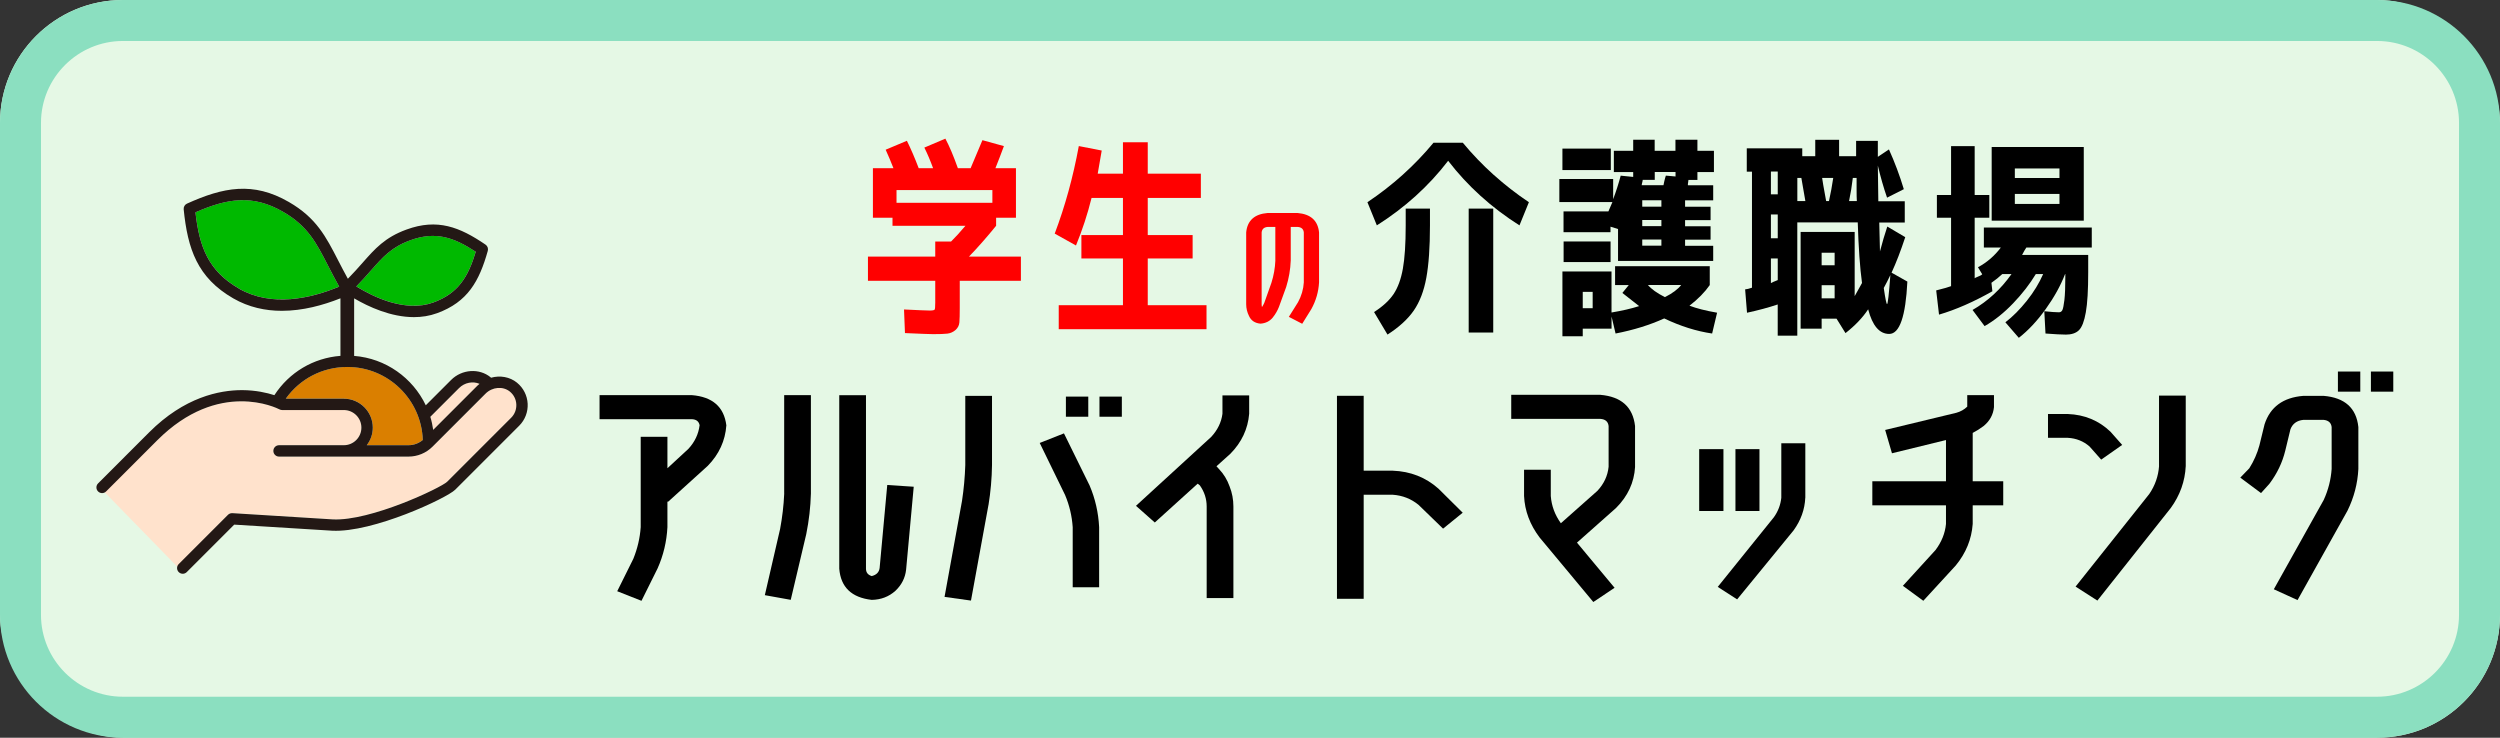 <?xml version="1.0" encoding="UTF-8"?><svg id="_レイヤー_1" xmlns="http://www.w3.org/2000/svg" viewBox="0 0 610 180"><rect x="0" y="0" width="610" height="180" fill="#333333" stroke="none"/><defs><style>.cls-1{fill:#00b900;}.cls-2{fill:#ffe2cc;}.cls-3{fill:red;}.cls-4{fill:#e5f8e5;}.cls-5{fill:#8bdfc0;}.cls-6{fill:#da7f00;}.cls-7{fill:#231815;}</style></defs><rect class="cls-4" y="0" width="610" height="180" rx="30" ry="30"/><path class="cls-5" d="M580,10c11.03,0,20,8.97,20,20v120c0,11.03-8.97,20-20,20H30c-11.03,0-20-8.97-20-20V30c0-11.03,8.97-20,20-20H580m0-10H30C13.43,0,0,13.43,0,30v120C0,166.57,13.43,180,30,180H580c16.57,0,30-13.43,30-30V30c0-16.57-13.43-30-30-30h0Z"/><g><path class="cls-3" d="M228.2,74.02v-5.5h-16.42v-5.91h16.42v-3.68h3.86c.96-.93,2.13-2.21,3.51-3.84h-17.8v-1.97h-4.78v-12.08h5.01c-.58-1.49-1.21-2.99-1.9-4.51l5.18-2.18c.96,1.94,1.92,4.17,2.88,6.69h3.51c-.65-1.8-1.36-3.47-2.13-5.03l5.13-2.18c.96,1.8,1.98,4.2,3.05,7.21h3.11c1-2.32,1.96-4.6,2.88-6.84l5.24,1.45c-.62,1.69-1.31,3.49-2.07,5.39h5.01v12.08h-4.84v1.97c-2.3,2.83-4.51,5.34-6.62,7.52h12.67v5.91h-14.92v6.58c0,1.62-.03,2.81-.09,3.55-.06,.74-.37,1.36-.95,1.87-.58,.5-1.23,.79-1.96,.88-.73,.09-1.9,.13-3.51,.13-.77,0-3.05-.09-6.86-.26l-.23-5.76c3.49,.17,5.59,.26,6.28,.26,.73,0,1.13-.09,1.21-.26,.08-.17,.12-.67,.12-1.5Zm13.94-27.64h-23.39v3.11h23.39v-3.11Z"/><path class="cls-3" d="M274,34.71h6.05v7.67h12.96v5.91h-12.96v9.07h10.95v5.7h-10.95v11.41h14.34v5.86h-36.06v-5.86h15.67v-11.41h-10.14v-5.7h10.14v-9.07h-7.66c-.96,3.91-2.23,7.78-3.8,11.61l-5.19-2.9c2.54-6.71,4.49-13.83,5.88-21.36l5.59,1.09c-.35,2.07-.67,3.96-.98,5.65h6.16v-7.67Z"/><path class="cls-3" d="M316.71,73.76c.84-1.54,1.32-3.16,1.42-4.84v-12.2c-.08-.83-.58-1.28-1.5-1.35h-1.69v8.19c-.08,2.19-.45,4.34-1.11,6.46l-1.77,4.87c-.36,.92-.87,1.8-1.54,2.63-.74,.88-1.73,1.36-2.96,1.45-1.36-.12-2.29-.74-2.8-1.87-.46-.92-.69-1.88-.69-2.87v-17.52c.28-2.9,2.03-4.48,5.23-4.74h7.31c3.21,.28,4.95,1.85,5.24,4.74v12.2c-.13,2.3-.76,4.47-1.88,6.5l-2.23,3.59-3.26-1.69,2.23-3.56Zm-5.53-10.2v-8.19h-1.84c-.92,.07-1.42,.52-1.5,1.35v17.52c0,.25,.03,.48,.08,.69,.23-.35,.42-.7,.58-1.07l1.73-4.87c.56-1.77,.88-3.58,.96-5.43Z"/><path d="M353.35,39.23c-4.72,6.15-10.52,11.41-17.4,15.76l-2.3-5.65c6.14-4.11,11.52-8.95,16.13-14.52h7.14c4.61,5.57,9.99,10.4,16.13,14.52l-2.3,5.65c-6.88-4.36-12.67-9.61-17.4-15.76Zm-10.37,11.67h5.93v4.15c0,5.29-.3,9.54-.89,12.75s-1.61,5.87-3.05,7.96c-1.44,2.09-3.58,4.05-6.42,5.88l-3.28-5.5c2.15-1.38,3.74-2.85,4.78-4.41,1.04-1.56,1.79-3.61,2.25-6.17,.46-2.56,.69-6.07,.69-10.53v-4.15Zm15.38,30.23v-30.23h5.99v30.23h-5.99Z"/><path d="M380.48,49.28v-5.6h13.13v4.93c.73-1.94,1.34-3.85,1.84-5.75l3.05,.31v-1.19h-4.72v-5.19h4.72v-2.7h5.24v2.7h5.07v-2.7h5.36v2.7h4.03v5.19h-4.03v1.92h-2.19c0,.17-.03,.41-.09,.7-.06,.29-.07,.49-.03,.6h6.16v3.68h-6.86v1.56h6.22v3.27h-6.22v1.5h6.22v3.27h-6.22v1.5h6.86v3.68h-23.22v-7.78l-1.84-.57v1.35h-11.46v-5.08h10.95c.35-.76,.67-1.52,.98-2.28h-12.96Zm.75-7.78v-5.24h11.81v5.24h-11.81Zm4.96,38.68v1.87h-4.96v-15.81h11.98v10.01c2.53-.42,4.78-.93,6.74-1.56-1.58-1.24-2.94-2.32-4.09-3.21l1.56-1.92h-3.34v-4.61h23.1v4.61c-1.23,1.76-2.88,3.44-4.95,5.03,1.73,.66,3.97,1.23,6.74,1.71l-1.21,5.08c-3.8-.55-7.7-1.78-11.69-3.68-3.5,1.59-7.45,2.82-11.87,3.68l-.98-4.15v2.96h-7.03Zm-4.67-16.23v-5.03h11.46v5.03h-11.46Zm4.67,11.25h2.42v-3.99h-2.42v3.99Zm19.7-30.02c0-.07,.07-.39,.2-.96s.26-1.03,.38-1.37l2.36,.21v-1.09h-5.07v1.92h-2.94c0,.14-.04,.35-.12,.65-.08,.29-.12,.51-.12,.65h5.3Zm-5.18,3.68v1.56h4.67v-1.56h-4.67Zm4.67,4.82h-4.67v1.5h4.67v-1.5Zm-4.67,6.27h4.67v-1.5h-4.67v1.5Zm5.53,12.55c1.84-.93,3.17-1.92,3.97-2.96h-8.12c.84,1,2.23,1.99,4.15,2.96Z"/><path d="M465.4,68.67c-.42,8.54-1.9,12.81-4.44,12.81-2.38,0-4.09-2-5.13-6.01-1.31,2-3.15,3.94-5.53,5.81l-2.19-3.53h-3.63v2.44h-5.13v-23.59h13.19v15.66c.69-1.24,1.29-2.31,1.79-3.21-.5-3.66-.85-8.59-1.04-14.78h-14.75v27.64h-4.78v-7.62c-2.27,.76-4.76,1.43-7.49,2.02l-.46-5.7c.42-.03,.98-.17,1.67-.41v-28.31h-1.27v-5.7h13.54v1.92h3.17v-3.99h5.82v3.99h4.15v-3.73h5.3v3.89l2.71-1.81c1.42,3.15,2.63,6.38,3.63,9.7l-4.09,2.07c-.85-2.45-1.59-5.06-2.25-7.83,.04,3.91,.08,6.81,.12,8.71h6.45v5.19h-6.22c.04,2.14,.1,4.49,.17,7.05,.58-2.21,1.17-4.23,1.79-6.07l4.38,2.59c-1.08,3.28-2.19,6.17-3.34,8.66l3.86,2.18Zm-31.63-26.81h-1.67v5.55h1.67v-5.55Zm-1.67,16.28h1.67v-5.81h-1.67v5.81Zm1.67,10.21v-5.29h-1.67v6.01c.23-.14,.79-.38,1.67-.73Zm6.74-19.29c-.35-2.07-.67-3.96-.98-5.65h-.98v5.65h1.96Zm3.97,15.66h3.17v-3.06h-3.17v3.06Zm0,4.87v3.21h3.17v-3.21h-3.17Zm1.79-20.53c.42-1.9,.77-3.78,1.04-5.65h-2.71c.04,.42,.36,2.3,.98,5.65h.69Zm6.8,0c-.04-.59-.06-1.52-.06-2.8v-2.85h-.92c-.23,1.97-.54,3.85-.92,5.65h1.9Zm7.37,25.15c.19,0,.46-2.37,.81-7.1-.54,1.14-1.08,2.2-1.61,3.16,.38,2.63,.65,3.94,.81,3.94Z"/><path d="M504,81.64c-.96,0-2.59-.09-4.9-.26l-.29-5.44c1.61,.17,2.8,.26,3.57,.26,.38,0,.66-.18,.84-.54,.17-.36,.34-1.17,.49-2.44s.23-3.15,.23-5.68v-.67h-.06c-1.08,2.8-2.65,5.64-4.72,8.53-2.07,2.89-4.26,5.23-6.57,7.03l-3.28-3.79c1.8-1.38,3.55-3.14,5.24-5.26s3.01-4.29,3.98-6.51h-1.79c-1.46,2.42-3.3,4.8-5.53,7.13-2.23,2.33-4.55,4.19-6.97,5.57l-2.94-3.94c3.73-2.14,6.89-5.06,9.51-8.76h-2.25c-.77,.73-1.65,1.43-2.65,2.13l.23,2.07c-4.57,2.59-8.91,4.49-13.02,5.7l-.69-5.91c1.92-.48,3.13-.83,3.63-1.04v-16.69h-3.46v-5.55h3.46v-11.93h5.76v11.93h3.57v5.55h-3.57v14.78c.04-.07,.19-.16,.46-.26,.35-.14,.64-.27,.89-.39,.25-.12,.41-.23,.49-.34l-1.04-1.71c2.19-1.17,4.05-2.78,5.59-4.82h-4.15v-4.87h26.33v4.87h-15.96c-.31,.45-.65,1.05-1.04,1.81h16.13v4.25c0,4.32-.19,7.57-.58,9.75-.38,2.18-.94,3.63-1.67,4.36-.73,.73-1.83,1.09-3.28,1.09Zm-18.03-45.78h22.47v17.99h-22.47v-17.99Zm5.65,7.57h10.89v-2.33h-10.89v2.33Zm0,3.89v2.44h10.89v-2.44h-10.89Z"/><path d="M170.71,103.78c-.18-.96-.82-1.46-1.93-1.5h-22.49v-5.87h22.49c5.06,.4,7.87,2.85,8.45,7.37-.27,3.75-1.77,7.05-4.53,9.88l-9.72,8.8-.13-.12v6.29c-.18,3.51-.98,6.87-2.4,10.06l-3.93,7.91-5.92-2.34,3.93-7.91c1.02-2.52,1.62-5.09,1.8-7.73v-22.04h6.52v7.67l5.12-4.73c1.55-1.68,2.46-3.59,2.73-5.75Z"/><path d="M191.34,120.43v-24.02h6.52v24.02c-.09,3.31-.47,6.61-1.13,9.88l-3.79,16.05-6.32-1.14,3.73-16.17c.53-2.83,.87-5.71,1-8.62Zm23.29,18.15l1.86-20.24,6.46,.42-1.86,20.24c-.22,2-1.09,3.71-2.6,5.15-1.6,1.44-3.53,2.18-5.79,2.22-4.92-.56-7.56-3.1-7.92-7.61v-42.34h6.52v42.34c0,.92,.47,1.52,1.4,1.8,1.15-.28,1.8-.94,1.93-1.98Z"/><path d="M241.18,123.24l-4.26,23.3-6.45-.9,4.26-23.42c.44-2.91,.71-5.83,.8-8.74v-16.89h6.52v16.89c-.04,3.23-.33,6.49-.86,9.76Zm18.43-17.49l6.25,12.7c1.38,3.23,2.15,6.63,2.33,10.18v14.67h-6.45v-14.67c-.18-2.71-.8-5.33-1.86-7.85l-6.19-12.7,5.92-2.34Zm.47-4.07v-4.91h5.46v4.91h-5.46Zm8.19,0v-4.91h5.46v4.91h-5.46Z"/><path d="M292.22,118.03l-10.45,9.46-4.59-4.07,18.37-16.83c1.55-1.68,2.46-3.55,2.73-5.63v-4.49h6.52v4.49c-.31,3.71-1.84,6.97-4.59,9.76l-3.39,3.05,.6,.66c1.15,1.2,2.02,2.62,2.6,4.25,.62,1.56,.93,3.19,.93,4.91v22.34h-6.52v-22.34c0-1.88-.56-3.59-1.66-5.15l-.53-.42Z"/><path d="M350.98,119.23l5.92,5.87-4.79,3.89-5.99-5.81c-1.82-1.48-3.9-2.29-6.26-2.46h-7.12v25.39h-6.52v-49.53h6.52v18.27h7.12c4.3,.16,8.01,1.62,11.11,4.37Z"/><path d="M398.96,113.9c-.22,3.83-1.78,7.19-4.66,10.06l-9.52,8.44,9.18,11.02-5.19,3.47-13.11-15.75c-2.35-3.11-3.62-6.49-3.79-10.12v-6.41h6.52v6.41c.18,2.4,1,4.61,2.46,6.65l8.92-7.91c1.6-1.72,2.51-3.67,2.73-5.87v-9.94c-.13-1.08-.8-1.66-2-1.74h-21.76v-5.87h21.76c5.1,.44,7.92,2.97,8.45,7.61v9.94Z"/><path d="M414.6,124.68v-15.09h5.92v15.09h-5.92Zm25.89-3.23c-.13,2.87-1.09,5.53-2.86,7.97l-13.77,16.83-4.73-3.05,13.71-17.01c1.02-1.44,1.62-3.01,1.8-4.73v-13.3h5.86v13.3Zm-17.04,3.23v-15.09h5.86v15.09h-5.86Z"/><path d="M472.23,134.26c1.51-2,2.37-4.13,2.59-6.41v-4.55h-17.97v-5.87h17.97v-10.06l-13.18,3.23-1.66-5.69,17.37-4.19c1.02-.28,1.91-.78,2.66-1.5v-2.81h6.52v2.93c-.18,1.84-1.02,3.37-2.53,4.61-.84,.64-1.73,1.2-2.66,1.68v11.8h7.45v5.87h-7.45v4.55c-.27,3.71-1.64,7.09-4.13,10.12l-7.92,8.62-4.99-3.65,7.92-8.68Z"/><path d="M509.83,108.93c-1.46-1.28-3.22-1.98-5.26-2.1h-4.86v-5.81h4.86c4.08,.16,7.54,1.6,10.38,4.31l2.86,3.23-5.12,3.59-2.86-3.23Zm16.97,4.79v-17.19h6.52v17.19c-.18,3.71-1.4,7.13-3.66,10.24l-17.9,22.58-5.32-3.41,17.97-22.58c1.42-2.08,2.22-4.35,2.4-6.83Z"/><path d="M553.75,118.03l-2.06,2.28-5.06-3.77,2.2-2.28c1.11-1.76,1.93-3.61,2.46-5.57l1.26-5.15c1.37-4.23,4.52-6.55,9.45-6.95h4.99c5.15,.44,7.96,2.97,8.45,7.61v10.24c-.18,3.55-1.07,6.95-2.66,10.18l-12.18,21.8-5.79-2.64,12.18-21.8c1.11-2.43,1.75-4.95,1.93-7.55v-10.24c-.13-1.04-.78-1.62-1.93-1.74h-4.99c-1.55,.16-2.6,.92-3.13,2.28l-1.26,5.21c-.71,2.92-2,5.61-3.86,8.08Zm16.7-22.46v-4.91h5.46v4.91h-5.46Zm8.05,0v-4.91h5.46v4.91h-5.46Z"/></g><g><g><path class="cls-2" d="M118.49,96.02l-12.93,12.93s0,0,0,0c-1.57,1.57-3.67,2.44-5.89,2.44h-31.57c-.77,0-1.39-.62-1.39-1.39s.62-1.39,1.39-1.39h15.8c2.37,0,4.29-1.92,4.29-4.29s-1.92-4.29-4.29-4.29h-15.04c-.23,0-.45-.05-.65-.16-.6-.31-14.83-7.45-29.85,7.56l-13,12.5,17.84,18.29,12.44-12.63c.28-.28,.67-.42,1.07-.4l24.47,1.52c9.25,.48,26.51-7.76,27.94-9.19l15.63-15.63c.85-.85,1.31-2.04,1.24-3.25-.06-1.23-.62-2.33-1.57-3.11-1.68-1.37-4.28-1.16-5.93,.49Z"/><path class="cls-2" d="M116.53,94.06c.15-.15,.33-.27,.49-.41-1.61-.7-3.64-.34-5,1.03l-7.01,7.01c.32,1.03,.54,2.1,.7,3.19l10.82-10.82Z"/></g><g><path class="cls-1" d="M90.5,66c2.92-3.32,5.03-5.72,9.66-7.4,6.12-2.23,10.56-.7,15.92,2.82-1.84,6.14-4.27,10.17-10.38,12.39-6.79,2.47-14.62-1.36-18.76-3.93,1.38-1.41,2.53-2.71,3.56-3.89Z"/><path class="cls-1" d="M58.3,70.4c-7.48-4.32-9.65-10.13-10.61-18.6,7.82-3.41,13.94-4.43,21.41-.11,5.98,3.45,8.06,7.5,10.94,13.12,.8,1.55,1.68,3.27,2.72,5.12-7.01,2.92-16.51,5.07-24.47,.48Z"/><path class="cls-6" d="M89.49,108.62c.92-1.19,1.47-2.68,1.47-4.29,0-3.89-3.17-7.06-7.06-7.06h-14.17c3.46-4.87,8.99-7.74,15.02-7.74,9.96,0,18.08,7.94,18.41,17.82-.99,.81-2.2,1.27-3.49,1.27h-10.17Z"/><path class="cls-7" d="M126.17,93.39c-1.79-1.46-4.19-1.84-6.37-1.22-.04-.04-.06-.09-.1-.12-2.77-2.26-7.01-1.97-9.64,.67l-6.17,6.17c-3.19-6.68-9.75-11.44-17.48-12.05v-14.04c3.55,2.08,8.98,4.58,14.59,4.58,1.88,0,3.79-.28,5.64-.96,7.51-2.73,10.31-7.85,12.38-15.21,.16-.57-.06-1.19-.55-1.52-6.32-4.31-11.75-6.43-19.26-3.69-5.29,1.92-7.71,4.68-10.79,8.17-1.03,1.17-2.18,2.46-3.54,3.85-.87-1.57-1.63-3.05-2.37-4.48-2.98-5.8-5.33-10.39-12.02-14.25-8.76-5.06-16.01-3.6-24.86,.39-.54,.24-.87,.81-.81,1.4,.97,9.66,3.33,16.67,12.09,21.72,3.8,2.19,7.86,3.04,11.86,3.04,5.1,0,10.08-1.37,14.3-3.05v14.04c-6.59,.51-12.49,4-16.12,9.59-1.82-.58-4.52-1.21-7.84-1.23-5.59-.01-14.13,1.71-22.72,10.3l-12.46,12.46c-.54,.54-.54,1.42,0,1.96,.27,.27,.62,.41,.98,.41s.71-.14,.98-.41l12.46-12.46c15.02-15.02,29.25-7.87,29.85-7.56,.2,.11,.42,.16,.65,.16h15.04c2.37,0,4.29,1.92,4.29,4.29s-1.92,4.29-4.29,4.29h-15.8c-.77,0-1.39,.62-1.39,1.39s.62,1.39,1.39,1.39h31.57c2.22,0,4.32-.87,5.89-2.44,0,0,0,0,0,0l12.93-12.93c1.65-1.64,4.25-1.86,5.93-.49,.95,.78,1.51,1.88,1.57,3.11,.06,1.22-.39,2.4-1.24,3.25l-15.63,15.63c-1.44,1.44-18.69,9.67-27.94,9.19l-24.47-1.52c-.39-.02-.79,.12-1.07,.4l-12.02,12.02c-.54,.54-.54,1.42,0,1.96,.27,.27,.62,.41,.98,.41s.71-.14,.98-.41l11.58-11.58,23.86,1.48c9.97,.54,28.03-7.97,30.06-10l15.63-15.63c1.41-1.41,2.15-3.36,2.05-5.35-.1-1.99-1.04-3.86-2.59-5.12Zm-35.67-27.38c2.92-3.32,5.03-5.72,9.66-7.4,6.12-2.23,10.56-.7,15.92,2.82-1.84,6.14-4.27,10.17-10.38,12.39-6.79,2.47-14.62-1.36-18.76-3.93,1.38-1.41,2.53-2.71,3.56-3.89Zm-32.2,4.4c-7.48-4.32-9.65-10.13-10.61-18.6,7.82-3.41,13.94-4.43,21.41-.11,5.98,3.45,8.06,7.5,10.94,13.12,.8,1.55,1.68,3.27,2.72,5.12-7.01,2.92-16.51,5.07-24.47,.48Zm31.19,38.22c.92-1.19,1.47-2.68,1.47-4.29,0-3.89-3.17-7.06-7.06-7.06h-14.17c3.46-4.87,8.99-7.74,15.02-7.74,9.96,0,18.08,7.94,18.41,17.82-.99,.81-2.2,1.27-3.49,1.27h-10.17Zm16.21-3.74c-.16-1.09-.38-2.16-.7-3.19l7.01-7.01c1.37-1.37,3.39-1.73,5-1.03-.16,.14-.34,.26-.49,.41l-10.82,10.82Z"/></g></g></svg>